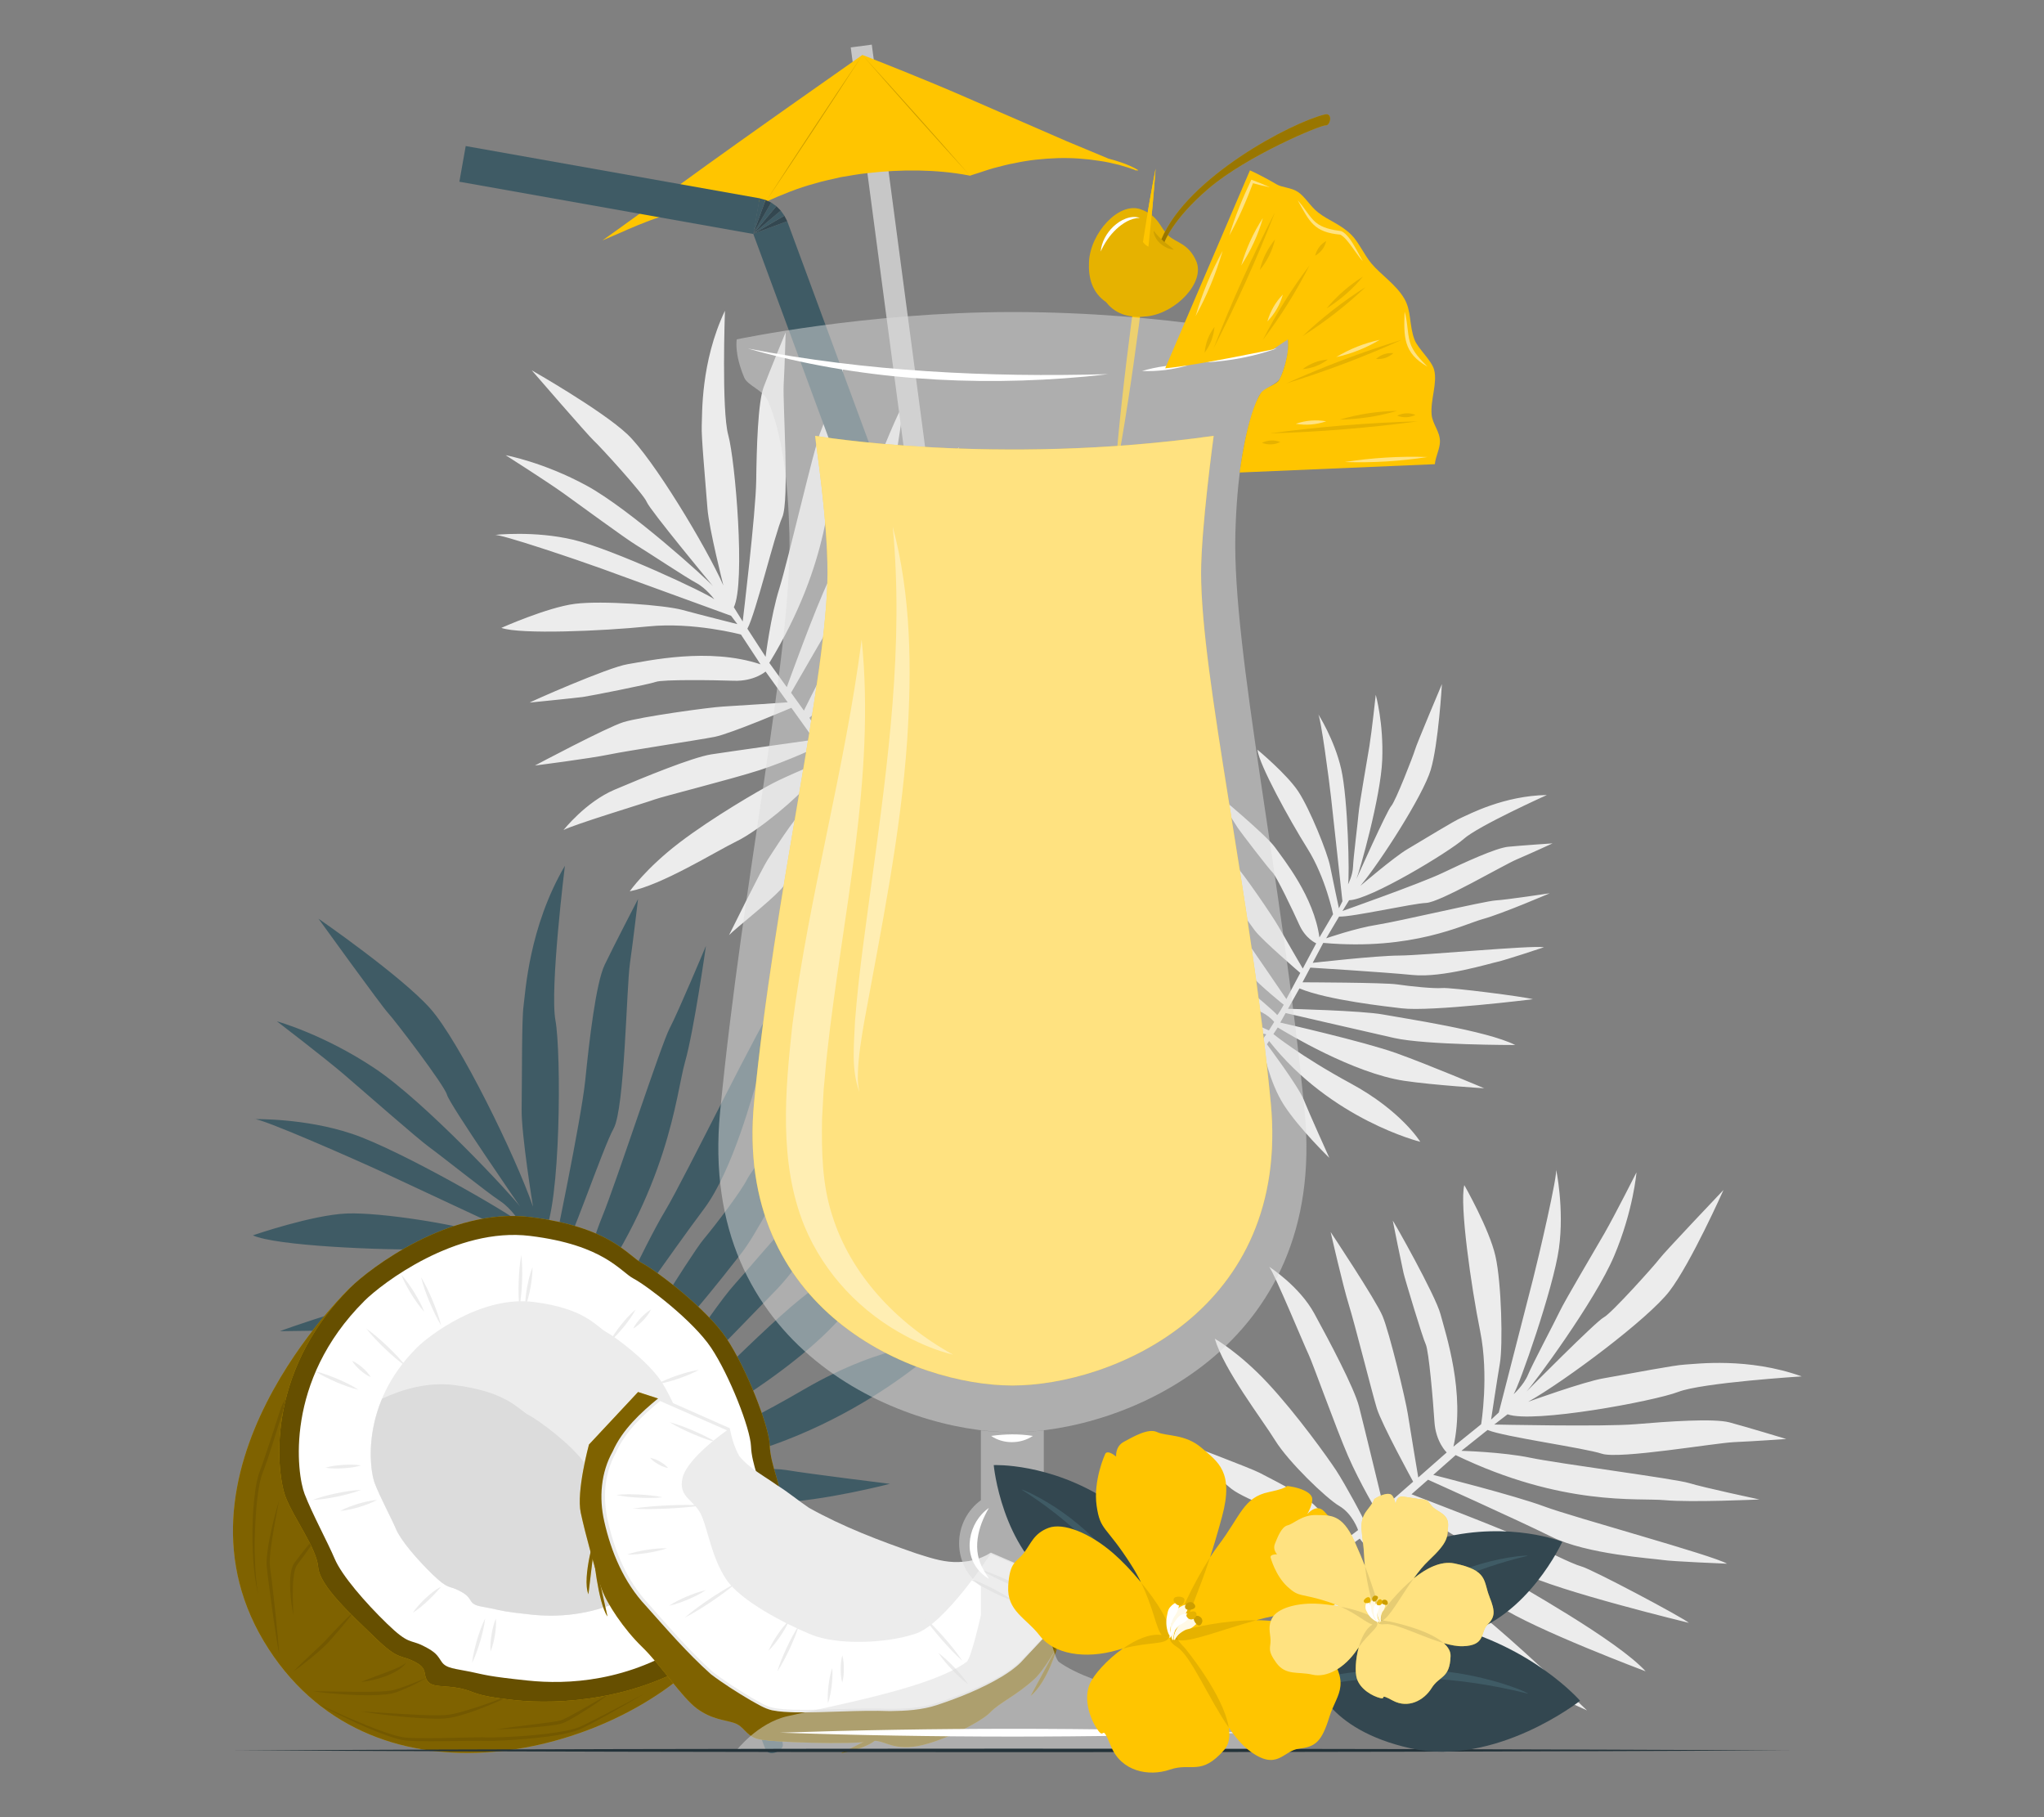 <?xml version="1.0" encoding="UTF-8"?>
<svg id="Layer_2" data-name="Layer 2" xmlns="http://www.w3.org/2000/svg" viewBox="0 0 540 480">
  <rect x="0" y="0" width="540" height="480" fill="#808080" stroke="none"/>
  <defs>
    <style>
      .cls-1, .cls-2 {
        fill: #dcdcdc;
      }

      .cls-1, .cls-2, .cls-3, .cls-4, .cls-5, .cls-6, .cls-7, .cls-8, .cls-9, .cls-10, .cls-11, .cls-12, .cls-13, .cls-14, .cls-15, .cls-16, .cls-17, .cls-18 {
        stroke-width: 0px;
      }

      .cls-1, .cls-19, .cls-7, .cls-15 {
        opacity: .5;
      }

      .cls-3, .cls-20 {
        opacity: .4;
      }

      .cls-4 {
        fill: #ececec;
      }

      .cls-5 {
        opacity: .9;
      }

      .cls-5, .cls-7, .cls-13 {
        fill: #fff;
      }

      .cls-21, .cls-9 {
        opacity: .2;
      }

      .cls-8 {
        fill: none;
      }

      .cls-10 {
        fill: #c7c7c7;
      }

      .cls-11 {
        fill: #ffc500;
      }

      .cls-12 {
        fill: #233239;
      }

      .cls-14 {
        opacity: .6;
      }

      .cls-22, .cls-17 {
        opacity: .1;
      }

      .cls-16 {
        fill: #334750;
      }

      .cls-18 {
        fill: #3f5b65;
      }
    </style>
  </defs>
  <g id="Layer_2-2" data-name="Layer 2">
    <g>
      <g>
        <g>
          <path class="cls-4" d="m253.75,263.48c.18,1.27-2.37,2.79-3.44,1.54-1.07-1.25-21.62-47.97-27.27-57.9,0,0-3.01,3.52-5.3,7.53-2.3,4.02-8.03,16.65-11.46,20.29-3.43,3.64-11.59,9.96-13.68,12.07,0,0,8.86-17.9,10.21-19.92,1.35-2.02,6.95-11.02,9.76-13.43,2.81-2.4,9.66-7.99,9.66-7.99l-1.84-2.97s-4.42,1.02-6.81,4.31c-2.38,3.28-12.96,12.27-18.87,15.16-5.91,2.89-19.88,11.65-28.34,13.26,0,0,4.26-6.08,13.09-12.82,8.83-6.74,21.1-13.82,24.68-15.7,3.58-1.88,13.92-6.28,14.47-6.15.54.13-2.13-3.69-2.13-3.69,0,0-8.35,3.95-15.85,6.37-7.5,2.42-25.57,6.95-27.7,7.74-2.13.8-21.68,6.7-24.06,8.08,0,0,5.83-7.41,13.48-10.66,7.65-3.25,20.57-8.56,25.58-9.34,5.01-.77,27.17-3.88,27.17-3.88l-6.03-8.41s-15.93,6.81-20.28,7.67c-4.35.85-22.66,3.59-27.9,4.67-5.24,1.08-19.57,2.9-19.57,2.9,0,0,18.91-10.06,23.39-11.46,4.48-1.4,22.6-3.92,26.37-4.12,3.77-.2,17.02-1.11,17.02-1.11l-5.84-8.13s-3,2.62-8.41,2.43c-5.4-.19-18.8-.36-20.56.29-1.77.65-17.54,3.76-19.34,4-1.8.24-13.57,1.44-13.98,1.47-.41.03,20.69-9.31,25.82-10.13,5.13-.82,21.41-4.57,35.13.03l-5.17-7.87s-12.57-3.36-24.55-2.14c-11.98,1.22-33.82,2.16-38.75.38,0,0,12.17-5.43,19.44-6.35,7.27-.92,23.69.34,28.34,1.6,4.65,1.27,14.57,3.76,14.57,3.76l-1.66-2.2s-29.21-10.65-34.31-12.5c-5.1-1.86-27.15-9.38-28.27-8.85,0,0,10.58-1.21,21,1.29,10.41,2.5,35.15,14.05,37.15,15.7,0,0-2.08-2.87-4.76-4.31-2.69-1.43-13.05-8.3-15.83-9.98-2.78-1.67-14.88-10.57-19.32-13.75-4.44-3.17-15.21-10.02-15.21-10.02,0,0,10,1.83,21.43,8.06,11.43,6.23,31.62,24.53,33.36,26.56,0,0-16.77-20.25-17.52-22.26-.75-2.01-12.48-14.85-13.96-16.17-1.48-1.33-16.42-18.61-16.42-18.61,0,0,18.41,10.47,25.2,16.83,6.79,6.36,20.9,29.77,25.42,39.98,0,0-3.8-15.02-4.2-20.32-.62-8.21-1.66-18.97-1.51-21.91s-.33-16.69,6.13-30.32c0,0-.94,26.3.88,32.86,1.82,6.55,4.59,39.01,1.47,45.46l2.34,3.76s3.46-28.67,3.57-37.2c.11-8.53.45-20.65,1.96-24.7,1.51-4.05,5.82-14.49,5.82-14.49,0,0-.23,8.58-.52,13.74-.29,5.16,1.59,30.69-.39,35.14-1.98,4.45-6.99,25.37-9.2,29.42l4.81,7.42s1.33-10.71,3.62-18.02c2.29-7.31,9.25-37.48,10.75-41.03,1.5-3.55,6.13-18.05,6.13-18.05,0,0-.94,18.05-2.27,24.97-1.33,6.92-.91,26.94-17.25,53.74l4.62,6.4s7.48-20.84,11.16-28.36c3.68-7.52,17.21-43.09,19.78-46.59,0,0-2,14.41-2.66,16.92-.66,2.51-3.4,19.61-8.96,28.53-5.56,8.92-18.19,30.98-18.19,30.98l3.39,4.72s12.73-25.61,15.29-29.32c2.56-3.7,7.12-10.95,8.15-13.61,1.02-2.66,15.63-24.71,17.56-26.69,0,0-11.87,34.02-17.49,42.57-2.51,3.82-14.05,22.02-22.07,28.96l4.63,6.74s12.1-23.05,16.54-28.96c4.44-5.9,21.05-30,30.01-36.68,0,0-13.77,27.99-20.98,36.91-7.21,8.92-24.61,30.14-24.61,30.14l2.16,3.16s18.77-23.18,27.61-31.72c8.84-8.53,24.58-22.07,24.58-22.07,0,0-8.86,15.5-14.77,23.98-10.26,14.74-33.02,29.28-36.28,31.34l1.39,2.38s11.1-5.03,27.53-16.64c16.42-11.61,29.01-12.72,29.01-12.72,0,0-20.73,24.6-55.02,31.8l.69,1.19s17.88-3.37,23.09-2.96c5.21.41,22.17.99,22.17.99,0,0-13.83,4.93-23.57,6.05-9.75,1.12-20.98-2.21-20.98-2.21,0,0,25.78,46.27,26.77,53.12Z"/>
          <path class="cls-4" d="m301.59,443.32c-1.25.31-3.01-2.09-1.87-3.28,1.14-1.18,45.62-26.22,54.94-32.81,0,0-3.79-2.65-8.02-4.54-4.22-1.89-17.36-6.36-21.31-9.42-3.95-3.06-11.05-10.56-13.35-12.43,0,0,18.68,7.06,20.82,8.21,2.14,1.15,11.65,5.84,14.32,8.4,2.67,2.56,8.89,8.83,8.89,8.83l2.78-2.12s-1.45-4.3-4.95-6.35c-3.5-2.05-13.48-11.7-16.94-17.3-3.45-5.6-13.54-18.64-15.97-26.9,0,0,6.47,3.65,14.04,11.78,7.57,8.13,15.82,19.64,18.04,23.03,2.22,3.38,7.62,13.24,7.54,13.79-.08.55,3.47-2.48,3.47-2.48,0,0-4.75-7.92-7.89-15.15-3.14-7.23-9.42-24.77-10.42-26.81-1-2.04-8.79-20.92-10.4-23.15,0,0,7.95,5.07,11.93,12.37,3.98,7.3,10.54,19.63,11.8,24.55,1.26,4.91,6.52,26.66,6.52,26.66l7.78-6.82s-8.34-15.19-9.62-19.43c-1.28-4.24-5.79-22.2-7.38-27.31-1.59-5.11-4.8-19.2-4.8-19.2,0,0,11.87,17.83,13.7,22.16,1.83,4.32,6.11,22.1,6.68,25.84.57,3.74,2.77,16.83,2.77,16.83l7.51-6.61s-2.9-2.73-3.24-8.13c-.34-5.4-1.48-18.74-2.3-20.44-.82-1.7-5.46-17.09-5.87-18.86-.41-1.76-2.77-13.37-2.83-13.77-.07-.41,11.29,19.68,12.61,24.7,1.32,5.03,6.64,20.86,3.41,34.96l7.32-5.91s2.12-12.83-.27-24.64c-2.39-11.81-5.47-33.45-4.18-38.53,0,0,6.6,11.58,8.22,18.72,1.63,7.14,1.99,23.61,1.18,28.36-.81,4.75-2.32,14.86-2.32,14.86l2.03-1.87s7.73-30.11,9.08-35.37c1.35-5.26,6.67-27.94,6.04-29,0,0,2.24,10.41.77,21.02-1.47,10.61-10.54,36.36-11.98,38.51,0,0,2.65-2.35,3.82-5.16,1.16-2.81,6.99-13.8,8.38-16.73,1.39-2.93,9.07-15.84,11.79-20.58,2.72-4.73,8.48-16.12,8.48-16.12,0,0-.84,10.13-5.92,22.11-5.08,11.99-21.31,33.87-23.16,35.8,0,0,18.51-18.68,20.44-19.62,1.93-.94,13.55-13.87,14.72-15.48,1.17-1.61,16.91-18.17,16.91-18.17,0,0-8.62,19.35-14.28,26.73-5.66,7.38-27.58,23.72-37.3,29.21,0,0,14.57-5.26,19.81-6.17,8.11-1.42,18.72-3.51,21.65-3.65,2.93-.15,16.58-1.96,30.78,3.13,0,0-26.27,1.64-32.61,4.09-6.34,2.45-38.37,8.39-45.1,5.92l-3.51,2.7s28.87.64,37.37-.09c8.5-.72,20.6-1.58,24.78-.47,4.18,1.11,14.99,4.38,14.99,4.38,0,0-8.56.61-13.73.83-5.17.22-30.39,4.59-35.01,3.06-4.62-1.53-25.93-4.47-30.18-6.27l-6.91,5.51s10.79.28,18.28,1.84c7.5,1.56,38.2,5.54,41.89,6.68,3.68,1.15,18.57,4.33,18.57,4.33,0,0-18.06.83-25.07.18-7.01-.64-26.9,1.73-55.18-11.9l-5.92,5.23s21.47,5.4,29.31,8.33c7.85,2.92,44.57,12.9,48.3,15.12,0,0-14.54-.58-17.1-.99-2.57-.41-19.85-1.46-29.27-6.12-9.42-4.66-32.62-15.07-32.62-15.07l-4.37,3.84s26.74,10.16,30.67,12.34c3.94,2.19,11.6,6.01,14.34,6.77,2.75.76,26.12,13.13,28.28,14.86,0,0-35.02-8.48-44.08-13.23-4.05-2.13-23.29-11.83-30.98-19.13l-6.26,5.27s24.13,9.78,30.44,13.62c6.31,3.84,31.92,18.01,39.45,26.27,0,0-29.2-10.96-38.79-17.26-9.59-6.3-32.4-21.54-32.4-21.54l-2.94,2.46s24.91,16.41,34.27,24.37c9.36,7.96,24.38,22.3,24.38,22.3,0,0-16.3-7.3-25.31-12.35-15.67-8.77-32.38-29.99-34.75-33.03l-2.23,1.61s6.1,10.56,19.26,25.76c13.16,15.21,15.51,27.62,15.51,27.62,0,0-26.51-18.22-37.04-51.64l-1.12.81s5.1,17.46,5.21,22.69c.11,5.23,1.19,22.16,1.19,22.16,0,0-6.26-13.28-8.33-22.87-2.07-9.59.14-21.1.14-21.1,0,0-43.52,30.19-50.24,31.85Z"/>
          <path class="cls-4" d="m306.64,312.87c-.8.55-2.68-.68-2.19-1.82.49-1.14,25.25-30.69,30.08-37.84,0,0-3.39-.86-6.88-1.07-3.49-.21-13.96.13-17.57-.98-3.61-1.11-10.62-4.52-12.75-5.22,0,0,15.08.01,16.9.25,1.82.24,9.79,1.02,12.36,2.12,2.57,1.1,8.64,3.87,8.64,3.87l1.4-2.24s-2.17-2.65-5.19-3.17c-3.02-.52-12.65-4.67-16.58-7.71-3.93-3.03-14.54-9.57-18.46-14.76,0,0,5.54.85,13.06,4.58,7.52,3.73,16.42,9.66,18.89,11.46,2.47,1.8,8.91,7.33,9.01,7.74.09.41,1.79-2.68,1.79-2.68,0,0-5.47-4.33-9.61-8.61-4.15-4.27-13.26-14.99-14.51-16.17-1.25-1.18-11.79-12.44-13.52-13.59,0,0,6.97,1.47,11.73,5.56,4.76,4.1,12.68,11.07,14.88,14.2,2.2,3.14,11.72,17.1,11.72,17.1l3.68-6.9s-9.94-8.51-11.98-11.17c-2.03-2.66-10.01-14.14-12.49-17.33-2.48-3.19-8.51-12.29-8.51-12.29,0,0,13.14,9.44,15.58,12.01,2.45,2.57,10.21,13.99,11.61,16.48,1.4,2.49,6.45,11.15,6.45,11.15l3.55-6.67s-2.78-1.16-4.46-4.88c-1.68-3.72-6.04-12.85-7.07-13.83-1.03-.98-8.41-10.62-9.18-11.76-.76-1.14-5.52-8.71-5.67-8.98-.15-.27,13.22,10.89,15.5,14.1,2.27,3.2,10.25,12.97,11.73,23.8l3.6-6.13s-1.93-9.63-6.76-17.34c-4.83-7.71-12.78-22.18-13.22-26.12,0,0,7.75,6.42,10.8,11.04,3.05,4.62,7.7,16.16,8.4,19.73.7,3.57,2.33,11.12,2.33,11.12l.93-1.86s-2.56-23.34-3.01-27.42c-.45-4.07-2.73-21.52-3.46-22.11,0,0,4.36,6.76,6.15,14.65,1.79,7.89,2.24,28.5,1.8,30.41,0,0,1.25-2.37,1.32-4.67.07-2.3,1.26-11.61,1.46-14.06.2-2.44,2.18-13.61,2.85-17.68.66-4.07,1.69-13.65,1.69-13.65,0,0,2.1,7.38,1.71,17.21-.39,9.82-6.03,29.62-6.83,31.47,0,0,8.1-18.13,9.21-19.31,1.11-1.18,5.88-13.41,6.28-14.86.4-1.45,7.11-17.34,7.11-17.34,0,0-.93,15.97-2.97,22.7-2.04,6.72-13.17,24.12-18.57,30.59,0,0,8.9-7.6,12.36-9.65,5.36-3.17,12.3-7.47,14.33-8.35,2.03-.88,11.19-5.81,22.58-5.99,0,0-18.13,8.16-21.96,11.59-3.83,3.42-24.88,16.16-30.29,16.2l-1.76,2.84s20.57-7.25,26.38-10.02c5.81-2.78,14.14-6.61,17.38-6.94,3.25-.33,11.76-.9,11.76-.9,0,0-5.89,2.71-9.48,4.24-3.59,1.53-20.25,11.35-23.93,11.49-3.67.15-19.52,3.75-23,3.61l-3.41,5.74s7.7-2.68,13.41-3.57c5.72-.89,28.47-6.27,31.38-6.44,2.91-.17,14.28-1.89,14.28-1.89,0,0-12.54,5.4-17.67,6.81-5.13,1.42-18.55,8.4-42.17,6.3l-2.79,5.27s16.61-1.9,22.94-1.93c6.32-.03,34.94-2.76,38.17-2.19,0,0-10.43,3.47-12.35,3.86-1.92.39-14.41,4.26-22.32,3.47-7.9-.78-27.07-1.95-27.07-1.95l-2.06,3.88s21.6.05,24.97.55c3.37.5,9.8,1.16,11.94.96,2.14-.2,21.96,2.32,23.95,2.96,0,0-27.01,3.34-34.68,2.4-3.43-.42-19.61-2.15-26.99-5.26l-3.02,5.39s19.66.48,25.14,1.51c5.48,1.03,27.36,4.22,34.88,8.05,0,0-23.56.04-32.01-1.86-8.45-1.9-28.64-6.58-28.64-6.58l-1.42,2.52s21.98,4.96,30.71,8.09c8.73,3.13,23.17,9.26,23.17,9.26,0,0-13.46-.82-21.18-1.98-13.41-2.02-30.87-12.56-33.36-14.08l-1.15,1.74s7.12,5.83,20.48,13.07c13.36,7.24,18.32,15.39,18.32,15.39,0,0-23.59-5.81-39.94-26.62l-.57.87s8.26,10.98,9.73,14.65c1.47,3.67,6.75,15.34,6.75,15.34,0,0-7.96-7.71-11.98-13.94-4.02-6.23-5.52-14.95-5.52-14.95,0,0-22.71,32.93-27.02,35.9Z"/>
        </g>
        <path class="cls-18" d="m206.84,460.82c.09,1.6-3.25,3.2-4.44,1.53-1.19-1.67-21.62-61.94-27.56-74.88,0,0-4.12,4.04-7.41,8.78-3.29,4.74-11.79,19.8-16.45,23.95-4.66,4.14-15.48,11.11-18.3,13.5,0,0,12.95-21.26,14.85-23.63,1.9-2.36,9.84-12.93,13.59-15.61,3.75-2.68,12.86-8.87,12.86-8.87l-1.96-3.89s-5.6.79-8.92,4.6c-3.32,3.81-17.44,13.83-25.09,16.77-7.65,2.94-25.96,12.3-36.64,13.37,0,0,5.96-7.08,17.66-14.49,11.7-7.41,27.71-14.87,32.37-16.81,4.66-1.94,17.98-6.29,18.64-6.07.66.22-2.24-4.82-2.24-4.82,0,0-10.8,4-20.38,6.18-9.58,2.18-32.52,5.84-35.25,6.59-2.73.75-27.65,5.95-30.76,7.42,0,0,8.04-8.57,17.9-11.77,9.86-3.2,26.48-8.39,32.79-8.8,6.31-.41,34.17-1.85,34.17-1.85l-6.57-11.11s-20.53,6.72-26.03,7.31c-5.5.59-28.53,1.99-35.16,2.75-6.63.77-24.63,1.47-24.63,1.47,0,0,24.58-10.43,30.3-11.68,5.72-1.25,28.49-2.4,33.2-2.24,4.71.16,21.26.48,21.26.48l-6.36-10.73s-4.01,2.93-10.71,2.1c-6.69-.82-23.3-2.5-25.57-1.89-2.27.61-22.2,2.75-24.46,2.85-2.26.1-17.02.31-17.53.3-.51-.01,26.71-9.31,33.17-9.77,6.47-.46,27.09-3.34,43.62,3.87l-5.56-10.33s-15.24-5.55-30.26-5.34c-15.02.21-42.24-1-48.17-3.75,0,0,15.7-5.42,24.83-5.77,9.13-.35,29.39,3,35.03,5.08,5.64,2.08,17.68,6.26,17.68,6.26l-1.83-2.91s-35.12-16.41-41.25-19.27c-6.13-2.86-32.7-14.61-34.15-14.08,0,0,13.28-.35,25.93,3.89,12.66,4.24,42.12,21.29,44.43,23.54,0,0-2.27-3.79-5.45-5.87-3.18-2.07-15.3-11.74-18.57-14.12-3.27-2.38-17.33-14.76-22.5-19.18-5.17-4.43-17.8-14.1-17.8-14.1,0,0,12.22,3.36,25.73,12.34,13.52,8.98,36.6,33.91,38.53,36.62,0,0-18.63-26.98-19.33-29.56-.71-2.58-13.88-19.8-15.58-21.61-1.7-1.81-18.37-24.9-18.37-24.9,0,0,21.73,15.01,29.46,23.65,7.74,8.64,22.71,39.26,27.21,52.43,0,0-3.09-19.07-3-25.7.13-10.27.01-23.75.51-27.37.5-3.63,1.41-20.77,10.92-36.99,0,0-4.04,32.57-2.49,40.9,1.54,8.34,1.44,48.95-3.13,56.62l2.5,4.92s7.42-35.23,8.5-45.81c1.07-10.58,2.81-25.6,5.13-30.47,2.32-4.86,8.81-17.36,8.81-17.36,0,0-1.23,10.63-2.14,17.01-.92,6.38-1.37,38.29-4.31,43.6-2.94,5.31-11.45,30.74-14.64,35.54l5.16,9.74s2.82-13.15,6.46-21.98c3.64-8.83,15.58-45.54,17.83-49.79,2.25-4.25,9.58-21.75,9.58-21.75,0,0-3.14,22.32-5.55,30.76-2.4,8.45-4.07,33.36-27.28,64.87l5.04,8.46s11.56-25.06,16.95-34c5.39-8.94,26.07-51.64,29.65-55.71,0,0-4.06,17.68-5.15,20.73-1.1,3.05-6.36,23.98-14.24,34.45-7.88,10.47-25.97,36.5-25.97,36.5l3.69,6.24s18.6-30.42,22.19-34.74c3.59-4.32,10.04-12.83,11.6-16.02,1.56-3.19,22.1-28.99,24.72-31.23,0,0-18.45,40.96-26.36,50.97-3.54,4.48-19.86,25.82-30.57,33.56l5.01,8.88s17.54-27.31,23.7-34.16c6.16-6.85,29.42-34.96,41.27-42.29,0,0-20.15,33.26-30.08,43.55-9.93,10.29-33.85,34.74-33.85,34.74l2.34,4.16s25.84-26.75,37.75-36.38c11.91-9.63,32.94-24.73,32.94-24.73,0,0-12.7,18.29-20.96,28.17-14.35,17.18-44.2,32.77-48.48,34.97l1.46,3.11s14.34-5.04,36-17.67c21.66-12.63,37.42-12.64,37.42-12.64,0,0-28.43,28.29-71.8,33.5l.73,1.55s22.57-2.23,29-1.16c6.43,1.07,27.43,3.65,27.43,3.65,0,0-17.71,4.61-29.94,4.94-12.23.32-25.82-5.03-25.82-5.03,0,0,26.97,60.28,27.46,68.89Z"/>
        <g>
          <g>
            <g>
              <path class="cls-11" d="m92.56,340.11s-51.78,49.09-21.53,95.56c28.64,44,90.65,27.64,114.89,1.8l-93.36-97.36Z"/>
              <path class="cls-15" d="m92.56,340.11s-51.78,49.09-21.53,95.56c28.64,44,90.65,27.64,114.89,1.8l-93.36-97.36Z"/>
              <g>
                <path class="cls-17" d="m68.16,421.05c-1.31-5.87-1.55-11.94-1.44-17.95.06-3.01.27-6.02.67-9.01.2-1.5.46-2.99.9-4.48.23-.77.52-1.42.77-2.14l.74-2.12c.98-2.83,1.9-5.68,2.82-8.54l1.39-4.29c.13-.36.22-.71.39-1.08.15-.37.32-.73.53-1.05.38-.68.82-1.29,1.25-1.91,3.6-4.86,7.69-9.26,11.88-13.56-1.97,2.27-3.93,4.54-5.83,6.86-1.91,2.3-3.79,4.65-5.48,7.1-.4.62-.83,1.24-1.16,1.88l-.27.48-.21.48c-.15.31-.25.69-.37,1.04l-1.35,4.29c-.89,2.87-1.79,5.73-2.75,8.58l-.76,2.13c-.25.7-.57,1.42-.77,2.09-.42,1.39-.69,2.86-.9,4.33-.44,2.95-.63,5.94-.79,8.92-.15,2.99-.17,5.98-.06,8.98.09,2.99.33,5.98.81,8.95Z"/>
                <path class="cls-17" d="m73.77,437.1c-.61-3.4-1.12-6.81-1.61-10.22-.5-3.41-.91-6.83-1.37-10.24l-.3-2.57c-.09-.91-.08-1.81,0-2.67.16-1.74.41-3.46.76-5.15.68-3.39,1.51-6.74,2.51-10.05-.32,1.7-.66,3.38-.95,5.08-.32,1.69-.63,3.39-.88,5.08-.24,1.7-.51,3.4-.62,5.09-.07.85-.06,1.69.03,2.49l.34,2.56c.39,3.43.82,6.85,1.16,10.28.35,3.43.69,6.86.93,10.31Z"/>
                <path class="cls-17" d="m77.53,441.48c.66-.69,1.36-1.35,2.03-2.02l2.08-1.97c1.37-1.32,2.81-2.59,4.11-3.92,1.25-1.35,2.57-2.8,3.91-4.15l2.02-2.04c.7-.66,1.37-1.33,2.08-1.97-.56.78-1.17,1.51-1.76,2.27l-1.82,2.2c-1.23,1.48-2.45,2.85-3.78,4.32-1.38,1.37-2.82,2.61-4.31,3.82-1.48,1.2-2.99,2.38-4.56,3.47Z"/>
                <path class="cls-17" d="m83.98,450.08c3.43,1.59,6.87,3.16,10.35,4.6,3.48,1.46,6.99,2.89,10.6,3.87.45.1.91.22,1.36.3.46.05.89.15,1.36.16.93.06,1.87.09,2.81.1,1.88.03,3.77.02,5.65,0,3.78-.05,7.54-.21,11.35-.21,1.89.09,3.75.02,5.64-.05,1.88-.08,3.76-.19,5.64-.33,3.75-.29,7.51-.69,11.18-1.43.91-.19,1.82-.42,2.68-.74.86-.29,1.71-.76,2.55-1.15,1.69-.83,3.37-1.7,5.05-2.57,3.36-1.72,6.69-3.51,10.03-5.27-3.24,1.94-6.53,3.81-9.83,5.66-1.65.91-3.32,1.82-5,2.69-.85.42-1.66.89-2.58,1.23-.9.36-1.83.6-2.76.82-3.72.86-7.5,1.24-11.27,1.58-1.89.16-3.78.29-5.67.38-1.89.08-3.8.18-5.69.09-3.75-.02-7.54.11-11.32.13-1.89.01-3.78.01-5.68-.03-.95-.02-1.9-.06-2.85-.13-.47-.02-.96-.14-1.44-.2-.48-.1-.93-.23-1.4-.34-3.67-1.08-7.14-2.59-10.59-4.14-3.44-1.58-6.84-3.24-10.18-5Z"/>
                <path class="cls-17" d="m131.01,456.81c1.33-.21,2.67-.37,4-.57l4.01-.5c2.66-.36,5.35-.63,7.97-1.07.67-.11,1.25-.23,1.83-.51.59-.27,1.18-.58,1.77-.89,1.18-.62,2.34-1.3,3.52-1.95l3.5-2.01,3.53-1.98c-1.08.82-2.19,1.57-3.29,2.35l-3.38,2.23c-1.13.74-2.29,1.43-3.47,2.1-.59.34-1.19.65-1.82.95-.64.31-1.38.48-2.04.59-2.69.42-5.37.67-8.06.87-2.69.19-5.38.35-8.08.38Z"/>
                <path class="cls-17" d="m95.48,452.08l10.39.63c3.46.19,6.92.44,10.35.37,1.71.02,3.36-.27,5.03-.72,1.66-.43,3.3-.98,4.95-1.5,1.64-.53,3.28-1.12,4.9-1.71,1.64-.57,3.26-1.19,4.89-1.79-3.11,1.55-6.3,2.93-9.56,4.16-1.62.63-3.28,1.16-4.97,1.64-1.67.48-3.46.83-5.22.83-1.76.02-3.49-.06-5.23-.17-1.74-.11-3.47-.22-5.2-.41-3.46-.34-6.9-.76-10.33-1.32Z"/>
                <path class="cls-17" d="m82.64,446.74l3.87.03,3.87.07c2.58.02,5.15.08,7.71.03,1.28,0,2.56-.06,3.83-.16.62-.07,1.27-.11,1.85-.26.59-.11,1.22-.35,1.82-.53,1.22-.4,2.42-.85,3.61-1.33,1.21-.45,2.39-.96,3.58-1.46-2.21,1.34-4.54,2.48-6.96,3.44-.61.23-1.19.49-1.86.65-.66.19-1.31.25-1.96.35-1.3.13-2.6.19-3.9.21-2.59.02-5.18-.06-7.76-.25-2.58-.18-5.15-.42-7.71-.79Z"/>
                <path class="cls-17" d="m95.42,444.27c2.02-.86,4.06-1.56,6.07-2.32,1.01-.36,2-.77,2.98-1.18.98-.43,1.95-.87,2.82-1.54-.61.93-1.56,1.61-2.5,2.16-.95.56-1.96,1.02-2.99,1.4-1.03.37-2.08.7-3.14.95-1.06.25-2.14.45-3.24.52Z"/>
                <path class="cls-17" d="m77.53,426.74c-.46-2.15-.73-4.34-.85-6.54-.07-1.1-.07-2.21,0-3.33.1-1.11.22-2.24.69-3.35.15-.26.3-.56.47-.79l.5-.65,1-1.3c.68-.86,1.35-1.73,2.05-2.57l2.09-2.55c.72-.83,1.42-1.68,2.16-2.49-.58.94-1.21,1.84-1.81,2.75l-1.88,2.69c-.62.9-1.28,1.78-1.92,2.67l-.98,1.32-.49.66c-.16.22-.24.42-.37.63-.41.91-.54,2-.66,3.06-.13,1.07-.14,2.15-.17,3.24-.03,1.09,0,2.18.04,3.27.01,1.09.08,2.19.12,3.29Z"/>
              </g>
            </g>
            <path class="cls-11" d="m92.56,340.11c5.06-5.03,26.24-21.24,47.48-18.63,21.24,2.6,25.84,10.22,29.65,12.22,3.81,2,17.03,12.02,22.24,19.83,5.21,7.81,11.22,23.04,11.42,28.25.2,5.21,3.01,10.62,2.8,13.82-.2,3.21-2.6,30.05-20.23,41.87-17.63,11.82-38.46,12.82-49.88,11.62-11.42-1.2-10.12-2.2-14.42-3.11-4.31-.9-7.41-.1-8.71-2-1.3-1.9.3-3.21-3.51-5.11-3.81-1.9-4.01-.2-10.32-6.31-6.31-6.11-14.62-13.62-15.03-18.63s-6.41-12.82-8.61-18.53-5.91-32.35,17.13-55.29Z"/>
            <path class="cls-14" d="m92.56,340.11c5.06-5.03,26.24-21.24,47.48-18.63,21.24,2.6,25.84,10.22,29.65,12.22,3.81,2,17.03,12.02,22.24,19.83,5.21,7.81,11.22,23.04,11.42,28.25.2,5.21,3.01,10.62,2.8,13.82-.2,3.21-2.6,30.05-20.23,41.87-17.63,11.82-38.46,12.82-49.88,11.62-11.42-1.2-10.12-2.2-14.42-3.11-4.31-.9-7.41-.1-8.71-2-1.3-1.9.3-3.21-3.51-5.11-3.81-1.9-4.01-.2-10.32-6.31-6.31-6.11-14.62-13.62-15.03-18.63s-6.41-12.82-8.61-18.53-5.91-32.35,17.13-55.29Z"/>
            <g>
              <path class="cls-13" d="m96.25,343.64c4.66-4.64,24.2-19.58,43.78-17.18,19.58,2.4,23.83,9.42,27.34,11.27,3.51,1.85,15.7,11.08,20.51,18.29,4.8,7.2,10.34,21.24,10.53,26.05.18,4.8,2.77,9.79,2.59,12.75s-2.4,27.71-18.66,38.61c-16.26,10.9-32.47,11.58-43,10.47-10.53-1.11-11.08-1.48-15.05-2.31-3.97-.83-6.39-.84-7.59-2.6-1.2-1.76-1.42-2.51-4.93-4.27-3.51-1.75-3.69-.18-9.51-5.82-5.82-5.63-12.01-12.81-13.85-17.18-1.8-4.27-5.91-11.82-7.94-17.09-2.03-5.26-5.45-29.83,15.79-50.99Z"/>
              <path class="cls-4" d="m110.12,355.98c3.28-3.26,17.02-13.77,30.79-12.08,13.77,1.69,16.76,6.63,19.23,7.93,2.47,1.3,11.04,7.8,14.42,12.86,3.38,5.07,7.28,14.94,7.41,18.32.13,3.38,1.95,6.89,1.82,8.97-.13,2.08-1.69,19.49-13.12,27.16-11.43,7.67-22.84,8.14-30.24,7.37-7.41-.78-7.79-1.04-10.59-1.63-2.79-.58-4.49-.59-5.34-1.83-.84-1.23-1-1.77-3.47-3-2.47-1.23-2.6-.13-6.69-4.09-4.09-3.96-8.45-9.01-9.75-12.08-1.27-3-4.16-8.32-5.59-12.02-1.43-3.7-3.83-20.98,11.11-35.86Z"/>
              <path class="cls-2" d="m164.08,413.9c-.06.92-.42,4.89-1.83,9.69-8.41,3.36-16.25,3.49-21.81,2.9-7.41-.78-7.8-1.04-10.59-1.63-2.79-.59-4.49-.59-5.33-1.83-.85-1.24-1-1.77-3.47-3-2.47-1.24-2.6-.14-6.7-4.09-4.09-3.97-8.44-9.01-9.74-12.09-1.27-3-4.16-8.31-5.58-12.02-1-2.6-2.49-11.92,1.92-22.39,5.53-2.55,12.15-4.4,18.79-3.61,14.24,1.69,17.33,6.62,19.89,7.93,2.56,1.3,11.43,7.8,14.92,12.87,3.5,5.07,7.53,14.94,7.66,18.32.14,3.38,2.02,6.89,1.89,8.96Z"/>
              <g>
                <path class="cls-4" d="m137.23,345.31c-.27-2.32-.27-4.62-.2-6.93.1-2.3.26-4.6.7-6.9.27,2.32.27,4.62.2,6.93-.1,2.3-.26,4.6-.7,6.9Z"/>
                <path class="cls-4" d="m116.53,350.1c-1.21-1.99-2.17-4.09-3.07-6.21-.87-2.13-1.68-4.29-2.24-6.56,1.21,1.99,2.17,4.09,3.07,6.21.87,2.13,1.68,4.3,2.24,6.56Z"/>
                <path class="cls-4" d="m112.09,346.52c-1.32-1.44-2.4-3.04-3.42-4.66-1-1.64-1.95-3.31-2.65-5.14,1.32,1.44,2.4,3.03,3.42,4.66,1,1.64,1.94,3.32,2.65,5.14Z"/>
                <path class="cls-4" d="m140.68,334.7c.03,1.83-.22,3.62-.53,5.39-.34,1.77-.74,3.52-1.41,5.22-.03-1.83.22-3.62.53-5.39.34-1.77.74-3.52,1.41-5.22Z"/>
                <path class="cls-4" d="m167.93,345.9c-.85,1.62-1.92,3.07-3.04,4.48-1.14,1.39-2.33,2.74-3.74,3.91.85-1.62,1.92-3.07,3.04-4.48,1.14-1.39,2.33-2.74,3.74-3.91Z"/>
                <path class="cls-4" d="m167.29,350.93c.52-1.08,1.25-1.97,2.02-2.82.79-.83,1.64-1.61,2.68-2.21-.52,1.08-1.25,1.98-2.02,2.82-.8.83-1.64,1.61-2.68,2.21Z"/>
                <path class="cls-4" d="m173.5,365.64c1.74-.97,3.57-1.68,5.41-2.32,1.86-.62,3.74-1.18,5.71-1.47-1.74.97-3.56,1.68-5.41,2.32-1.86.62-3.74,1.17-5.71,1.47Z"/>
                <path class="cls-4" d="m182.11,391.1c1.76-.68,3.56-1.1,5.38-1.45,1.82-.32,3.66-.58,5.54-.56-1.76.69-3.56,1.1-5.38,1.45-1.82.32-3.66.57-5.54.56Z"/>
                <path class="cls-4" d="m182.81,394.4c2.35-.3,4.69-.32,7.02-.28,2.34.07,4.67.21,7,.63-2.35.3-4.69.32-7.02.28-2.34-.07-4.67-.21-7-.63Z"/>
                <path class="cls-4" d="m189.82,392.2c1.11-.54,2.27-.8,3.44-1,1.17-.17,2.35-.28,3.58-.1-1.11.54-2.27.8-3.44,1-1.17.17-2.35.27-3.58.1Z"/>
                <path class="cls-4" d="m171.99,413.69c1.83,1.6,3.45,3.37,5.03,5.19,1.55,1.84,3.05,3.72,4.34,5.78-1.83-1.6-3.46-3.37-5.03-5.19-1.55-1.84-3.05-3.72-4.34-5.78Z"/>
                <path class="cls-4" d="m165.94,421.9c.58,1.56.88,3.16,1.12,4.77.21,1.61.36,3.23.23,4.89-.58-1.56-.88-3.16-1.12-4.77-.21-1.61-.36-3.23-.23-4.89Z"/>
                <path class="cls-4" d="m116.53,419.17c-.59.62-1.12,1.27-1.71,1.88-.57.62-1.18,1.2-1.79,1.79-1.24,1.14-2.51,2.25-3.97,3.17.96-1.43,2.13-2.66,3.35-3.83.62-.57,1.26-1.13,1.93-1.65.68-.51,1.36-1.04,2.18-1.36Z"/>
                <path class="cls-4" d="m89.86,399.11c1.53-.83,3.13-1.39,4.75-1.89,1.63-.47,3.28-.88,5.01-1.02-1.53.83-3.13,1.39-4.75,1.89-1.63.47-3.28.88-5.01,1.02Z"/>
                <path class="cls-4" d="m82.64,396.2c2.06-.79,4.17-1.31,6.29-1.77,2.13-.43,4.28-.79,6.48-.88-2.06.79-4.17,1.31-6.29,1.77-2.13.43-4.28.79-6.48.88Z"/>
                <path class="cls-4" d="m85.95,387.69c1.56-.46,3.13-.64,4.7-.75,1.58-.09,3.16-.11,4.76.15-1.55.46-3.13.64-4.7.75-1.58.09-3.16.11-4.76-.15Z"/>
                <path class="cls-4" d="m83.4,362.26c2.03.48,3.95,1.22,5.85,2.01,1.89.82,3.74,1.7,5.49,2.84-2.03-.48-3.95-1.21-5.85-2.01-1.88-.82-3.74-1.7-5.49-2.84Z"/>
                <path class="cls-4" d="m93.01,359.45c1.06.45,1.93,1.1,2.76,1.81.81.73,1.58,1.5,2.17,2.49-1.06-.45-1.93-1.1-2.76-1.81-.81-.73-1.58-1.51-2.17-2.49Z"/>
                <path class="cls-4" d="m96.77,350.93c2,1.41,3.81,3.02,5.57,4.68,1.74,1.68,3.44,3.41,4.95,5.34-2-1.41-3.81-3.02-5.57-4.68-1.74-1.68-3.44-3.41-4.95-5.34Z"/>
                <path class="cls-4" d="m124.72,439.23c.23-2.05.73-4.03,1.29-5.99.59-1.95,1.24-3.88,2.16-5.73-.23,2.05-.73,4.03-1.29,5.99-.59,1.95-1.24,3.88-2.16,5.73Z"/>
                <path class="cls-4" d="m129.59,436.22c-.11-1.51.04-2.98.26-4.43.25-1.45.57-2.89,1.16-4.28.12,1.51-.04,2.98-.26,4.43-.25,1.45-.57,2.89-1.16,4.28Z"/>
              </g>
            </g>
          </g>
          <g>
            <g>
              <g>
                <path class="cls-11" d="m286.64,420.9s-8.59,18.17-13.26,22.51c-4.66,4.33-9.43,6.4-11.81,8.94s-13.81,8.32-20.3,9.04c-6.49.73-8.01-2.28-11.69-1.41-3.68.87-26.97.33-29.85-.77-2.88-1.1-3.19-3.21-5.72-4.08s-5.92-.9-9.9-3.83c-3.98-2.93-9.54-11.51-14.43-16.24-4.89-4.73-9.35-11.48-10.76-15.42-1.41-3.94-4.29-14.45-5.49-20.06-1.21-5.61,2.17-18.01,2.17-18.01l12.97-13.88,5.75,1.87c6.32,14.28,22,57.72,40.01,62.21,21.94,5.47,72.31-10.88,72.31-10.88Z"/>
                <path class="cls-11" d="m232.66,457.9s-.59,3.32-10.41,5.15"/>
                <path class="cls-11" d="m156.76,410.23s1.16,13.06,3.73,16.76"/>
                <path class="cls-11" d="m157.44,404.59s-3.8,11.97-1.99,16.52"/>
                <path class="cls-11" d="m279.46,434.67s-2.59,9.53-7.19,13.31"/>
              </g>
              <g class="cls-19">
                <g>
                  <path class="cls-6" d="m286.64,420.9s-8.59,18.17-13.26,22.51c-4.66,4.33-9.43,6.4-11.81,8.94s-13.81,8.32-20.3,9.04c-6.49.73-8.01-2.28-11.69-1.41-3.68.87-26.97.33-29.85-.77-2.88-1.1-3.19-3.21-5.72-4.08s-5.92-.9-9.9-3.83c-3.98-2.93-9.54-11.51-14.43-16.24-4.89-4.73-9.35-11.48-10.76-15.42-1.41-3.94-4.29-14.45-5.49-20.06-1.21-5.61,2.17-18.01,2.17-18.01l12.97-13.88,5.75,1.87c6.32,14.28,22,57.72,40.01,62.21,21.94,5.47,72.31-10.88,72.31-10.88Z"/>
                  <path class="cls-6" d="m232.66,457.9s-.59,3.32-10.41,5.15"/>
                  <path class="cls-6" d="m156.76,410.23s1.16,13.06,3.73,16.76"/>
                  <path class="cls-6" d="m157.44,404.59s-3.8,11.97-1.99,16.52"/>
                  <path class="cls-6" d="m279.46,434.67s-2.59,9.53-7.19,13.31"/>
                </g>
              </g>
            </g>
            <g>
              <g>
                <path class="cls-13" d="m286.64,420.9l-24.86-10.57s-4.5,3.37-12.01,2.34c-7.5-1.02-33.5-11.5-37.99-15.28-4.49-3.79-15.09-9.58-16.84-12.62-1.75-3.04-2.52-7.22-2.52-7.22l-18.11-7.97s-8.36,6.48-11.3,12.48c-2.94,6-3.92,8.29-3.59,14.96.33,6.68,4.3,18.26,9.36,24.33,5.06,6.08,16.33,18.4,19.61,20.87,3.28,2.47,11.14,7.56,14.56,8.91,3.42,1.35,16.1.81,21.41.51,5.31-.3,15.52.93,22.77-1.4,7.25-2.33,17.94-6.69,22.44-11.23,4.5-4.54,17.06-18.1,17.06-18.1Z"/>
                <path class="cls-4" d="m286.64,420.9s-25.44-10.51-24.76-10.44c-2.93,1.93-6.47,2.69-9.93,2.61-3.48-.07-6.8-1.2-10.09-2.23-9.76-3.34-19.46-6.98-28.51-12-2.86-1.9-5.5-4.11-8.44-5.92-2.85-1.91-5.77-3.72-8.45-5.96-1.38-1.07-2.37-2.69-2.96-4.34-.64-1.63-1.12-3.29-1.47-5.01l.22.28-18.12-7.93s.43-.05.43-.05c-4.71,3.9-9.39,8.21-11.89,13.91-3.04,5.47-3.46,11.8-2.1,17.83,1.77,8,5.03,15.86,10.68,21.92,5.47,6.18,10.91,12.53,17.03,18.05,3.26,2.48,6.78,4.73,10.33,6.84,1.76.97,3.56,2.16,5.5,2.62,1.98.41,4.07.48,6.13.55,8.28.13,16.63-.57,24.89-.23,4.13-.03,8.31-.25,12.23-1.52,5.89-1.95,11.72-4.21,17.1-7.31,1.78-1.05,3.5-2.21,4.98-3.64,0,0,17.19-18.02,17.19-18.02h0Zm0,0l-16.98,18.23c-1.49,1.48-3.23,2.67-5,3.75-5.37,3.2-11.21,5.53-17.12,7.5-4,1.32-8.24,1.55-12.39,1.6-8.34-.31-16.57.43-24.91.33-2.08-.06-4.17-.12-6.26-.54-2.11-.49-3.86-1.66-5.72-2.67-3.6-2.13-7.11-4.33-10.45-6.87-6.23-5.56-11.66-11.87-17.21-18.09-5.75-6.13-9.15-14.16-10.97-22.3-1.41-6.18-.9-12.86,2.23-18.44,2.57-5.79,7.39-10.24,12.21-14.18,0,0,.2-.16.2-.16l.24.1,18.09,8.01.18.08c.51,2.53,1.25,5.09,2.52,7.34,2.63,3.28,6.6,5.29,10.01,7.74,2.89,1.79,5.61,4.07,8.39,5.94,8.94,5.01,18.65,8.7,28.33,12.05,3.24,1.02,6.52,2.16,9.94,2.28,3.4.13,6.94-.61,9.8-2.48.07.03,24.79,10.72,24.87,10.75h0Z"/>
              </g>
              <path class="cls-4" d="m185.42,400.52c1.82,4.46,2.65,10.87,6.39,16.59,3.74,5.73,15.7,11.87,22.53,14.67,6.82,2.8,19.73,2.38,27.58-.26,7.73-2.59,19.49-20.62,19.85-21.18-.27.19-4.72,3.32-11.99,2.33-7.5-1.01-33.5-11.49-37.98-15.28-4.49-3.79-15.1-9.58-16.85-12.62-1.75-3.03-2.52-7.22-2.52-7.22,0,0-10.77,7.37-12.09,12.76-1.3,5.4,3.27,5.75,5.08,10.21Z"/>
              <g>
                <path class="cls-4" d="m275.4,421.99c-2.74-1.6-5.58-2.97-8.46-4.28-2.88-1.29-5.79-2.52-8.8-3.51,2.74,1.6,5.58,2.97,8.46,4.28,2.88,1.29,5.79,2.52,8.8,3.51Z"/>
                <path class="cls-4" d="m267.82,422.91c-1.86-1.32-3.83-2.41-5.83-3.45-2.01-1.01-4.05-1.97-6.21-2.7,1.86,1.32,3.83,2.41,5.83,3.45,2.01,1.01,4.05,1.97,6.21,2.7Z"/>
                <path class="cls-4" d="m254.27,438.72c-1.47-2.18-3.13-4.19-4.84-6.16-1.73-1.95-3.5-3.86-5.47-5.6,1.47,2.18,3.13,4.19,4.84,6.16,1.73,1.95,3.5,3.86,5.47,5.6Z"/>
                <path class="cls-4" d="m211.05,429.36c-1.25,1.89-2.27,3.88-3.23,5.9-.94,2.03-1.82,4.09-2.47,6.26,1.25-1.89,2.27-3.88,3.23-5.9.94-2.03,1.82-4.09,2.47-6.26Z"/>
                <path class="cls-4" d="m208.53,427.96c-1.19,1.16-2.17,2.46-3.09,3.79-.9,1.35-1.76,2.74-2.4,4.27,1.19-1.16,2.17-2.46,3.09-3.79.9-1.35,1.76-2.74,2.4-4.27Z"/>
                <path class="cls-4" d="m194.45,418.18c-2.44,1.24-4.74,2.7-7,4.2-2.25,1.53-4.46,3.11-6.53,4.9,2.44-1.24,4.74-2.7,7-4.2,2.25-1.53,4.46-3.11,6.53-4.9Z"/>
                <path class="cls-4" d="m186.46,420.04c-1.74.38-3.38.99-5,1.66-1.61.69-3.19,1.45-4.67,2.44,1.74-.37,3.38-.99,5-1.66,1.61-.7,3.19-1.45,4.67-2.44Z"/>
                <path class="cls-4" d="m247.89,436.6c1.08,1.62,2.34,3.06,3.65,4.45,1.32,1.38,2.69,2.71,4.25,3.86-1.07-1.62-2.34-3.06-3.65-4.45-1.33-1.38-2.7-2.71-4.25-3.86Z"/>
                <path class="cls-4" d="m222.53,437.23c-.34,1.2-.41,2.4-.43,3.6,0,1.2.08,2.4.41,3.61.34-1.2.42-2.4.43-3.6-.01-1.2-.08-2.4-.41-3.61Z"/>
                <path class="cls-4" d="m219.86,440.59c-.52,1.51-.78,3.06-.98,4.61-.17,1.56-.29,3.12-.14,4.71.52-1.51.78-3.06.98-4.61.17-1.56.29-3.12.14-4.71Z"/>
                <path class="cls-4" d="m176.21,408.97c-1.8-.05-3.57.15-5.32.41-1.75.29-3.49.64-5.19,1.24,1.8.06,3.57-.15,5.32-.41,1.75-.29,3.49-.64,5.19-1.24Z"/>
                <path class="cls-4" d="m185.63,397.62c-3.09-.18-6.18-.11-9.25.02-3.08.16-6.15.38-9.21.86,3.09.19,6.18.11,9.25-.02,3.08-.16,6.15-.38,9.21-.86Z"/>
                <path class="cls-4" d="m175.01,395.5c-2.02-.44-4.05-.61-6.08-.73-2.04-.09-4.08-.12-6.13.11,2.02.44,4.05.62,6.08.73,2.04.09,4.08.12,6.13-.11Z"/>
                <path class="cls-4" d="m176.51,387.77c-.63-.74-1.39-1.25-2.17-1.71-.8-.44-1.63-.82-2.59-.98.63.74,1.39,1.25,2.17,1.71.8.44,1.63.82,2.59.98Z"/>
                <path class="cls-4" d="m189.19,380.96c-1.91-1.19-3.93-2.14-5.97-3.03-2.05-.87-4.13-1.68-6.31-2.26,1.91,1.19,3.93,2.14,5.97,3.03,2.05.87,4.13,1.68,6.31,2.26Z"/>
              </g>
            </g>
          </g>
        </g>
        <g>
          <rect class="cls-10" x="236.28" y="11.38" width="5.61" height="175.86" transform="translate(489.15 166.36) rotate(172.45)"/>
          <g>
            <path class="cls-11" d="m159.21,63.48l4.67-2c1.47-.65,2.96-1.33,4.46-1.93,1.56-.59,3.03-1.23,4.59-1.76,3.12-1.11,6.29-2.01,9.5-2.76,3.2-.71,6.46-1.25,9.66-1.53,3.2-.28,6.46-.32,9.36.01l.34.04.43-.2c4.23-1.89,8.57-3.7,13.09-4.89,2.26-.71,4.58-1.12,6.85-1.67,2.3-.36,4.58-.82,6.88-1.04,4.57-.54,9.15-.79,13.65-.71,4.45.08,8.92.48,12.97,1.25l.61.12.62-.22c1.85-.55,3.66-1.23,5.53-1.76,1.86-.46,3.71-1.02,5.62-1.33,3.74-.83,7.55-1.19,11.32-1.33,3.78-.11,7.48.15,11.02.71,1.79.24,3.48.63,5.21,1.06.8.23,1.65.47,2.46.73.4.12.77.28,1.19.42.19.05.4.12.57.21l.3.13c.13.11.04-.02.21-.07.13.04.23.1.36.13.02-.11-.21-.37-.29-.33l-.26-.15c-.19-.11-.36-.2-.52-.29-.39-.19-.73-.36-1.11-.52-.77-.34-1.56-.65-2.4-.93-1.04-.35-2.12-.69-3.26-.97-3.73-1.55-7.4-3.09-11.06-4.61l-17.75-7.72c-5.8-2.53-11.56-5.08-17.3-7.46-5.82-2.42-11.65-4.77-17.55-7.08l-1.36-.51-1.25.88-15.98,11.24c-5.33,3.77-10.63,7.5-15.94,11.29-10.54,7.48-20.87,15.11-31.41,22.66-.04.02-.1.08-.14.1l-3.9,2.78Z"/>
            <g class="cls-21">
              <path class="cls-6" d="m202.23,53.36c8.4-13.03,16.94-25.97,25.6-38.82-8.4,13.03-16.94,25.97-25.6,38.82h0Z"/>
            </g>
            <g class="cls-21">
              <path class="cls-6" d="m256.28,46.42c-9.6-10.52-19.08-21.15-28.45-31.88,9.6,10.52,19.08,21.15,28.45,31.88h0Z"/>
            </g>
          </g>
        </g>
        <g>
          <rect class="cls-18" x="240.93" y="52.55" width="9.57" height="243.89" transform="translate(536.65 253.11) rotate(159.74)"/>
          <rect class="cls-18" x="156.25" y="10.75" width="9.57" height="78.89" transform="translate(238.64 -99.57) rotate(100.08)"/>
          <polygon class="cls-16" points="199 61.75 207.98 58.43 207.22 56.98 199 61.75"/>
          <polygon class="cls-18" points="199 61.75 207.22 56.98 206.27 55.63 199 61.75"/>
          <polygon class="cls-16" points="199 61.75 206.27 55.63 205.1 54.46 199 61.75"/>
          <polygon class="cls-18" points="199 61.75 205.1 54.46 203.74 53.51 199 61.75"/>
          <polygon class="cls-16" points="199 61.75 203.74 53.51 202.25 52.81 199 61.75"/>
          <polygon class="cls-18" points="199 61.75 202.25 52.81 200.65 52.39 199 61.75"/>
        </g>
        <g>
          <path class="cls-11" d="m294.49,126.56c.5-6.89,1.14-13.77,1.9-20.62.74-6.86,1.59-13.7,2.47-20.54.92-6.83,1.86-13.66,2.93-20.47,1.03-6.81,2.2-13.61,3.5-20.39-.5,6.89-1.13,13.77-1.9,20.62-.74,6.86-1.59,13.7-2.48,20.54-.92,6.83-1.86,13.66-2.93,20.47-1.04,6.81-2.2,13.61-3.5,20.39Z"/>
          <path class="cls-11" d="m303.13,83.55c-4.09.48-8.18-.2-10.91-3.75-3.75-2.55-4.72-6.51-4.52-10.61.35-7.61,7.88-15.97,13.66-13.9,4.84,1.74,5.07,4.87,7.26,6.9,2.17,2.02,5.31,2.04,7.39,6.74,2.48,5.62-5.32,13.72-12.88,14.62Z"/>
          <path class="cls-17" d="m303.13,83.55c-4.09.48-8.18-.2-10.91-3.75-3.75-2.55-4.72-6.51-4.52-10.61.35-7.61,7.88-15.97,13.66-13.9,4.84,1.74,5.07,4.87,7.26,6.9,2.17,2.02,5.31,2.04,7.39,6.74,2.48,5.62-5.32,13.72-12.88,14.62Z"/>
          <g>
            <path class="cls-11" d="m306.82,63.19c6.96-16.48,34.39-30.83,43.18-32.96,2.21-.54,1.47,3.02.22,2.89-1.25-.13-20.69,7.94-30.92,16.67-9.57,8.17-11.66,14.17-11.66,14.17l-.82-.77Z"/>
            <path class="cls-3" d="m306.82,63.19c6.96-16.48,34.39-30.83,43.18-32.96,2.21-.54,1.47,3.02.22,2.89-1.25-.13-20.69,7.94-30.92,16.67-9.57,8.17-11.66,14.17-11.66,14.17l-.82-.77Z"/>
          </g>
          <path class="cls-17" d="m304.77,60.94c.78,1.04,1.6,1.86,2.5,2.65.44.4.92.76,1.39,1.15.48.38.98.75,1.47,1.2-1.32-.11-2.53-.72-3.54-1.57-.49-.45-.94-.95-1.26-1.53-.33-.57-.57-1.22-.56-1.89Z"/>
          <path class="cls-13" d="m301.15,57.57c-1.25-.02-2.38.37-3.42.91-1.04.56-1.99,1.27-2.85,2.08-1.73,1.63-3.07,3.61-4.09,5.88.22-2.5,1.53-4.88,3.38-6.63.94-.87,2.01-1.61,3.22-2.06,1.19-.45,2.57-.64,3.76-.18Z"/>
          <path class="cls-11" d="m305.3,44.55c-.46,6.29-1.03,12.56-1.71,18.81-.05.6-.13,1.2-.19,1.8h0c-.62-.29-1.09-.74-1.44-1.23.08-.59.18-1.19.28-1.78.91-5.88,1.94-11.75,3.07-17.61Z"/>
        </g>
        <g>
          <g>
            <path class="cls-1" d="m340.35,462.36h-145.79s5.59-7.26,13.5-9.04c15.57-3.51,38.43-7.82,47.3-14.34,1.25-.91,3.78-12.35,3.78-12.35v-7.64c-3.5-2.57-5.76-6.7-5.76-11.36s2.27-8.8,5.76-11.36v-18.46c2.92.36,5.72.52,8.32.52s5.39-.17,8.3-.52v18.46c3.5,2.57,5.76,6.7,5.76,11.36s-2.27,8.8-5.76,11.36l.11,7.69s2.6,11.38,3.87,12.3c9.14,6.68,33.14,11.22,48.55,14.66,7.14,1.58,12.05,8.73,12.05,8.73Z"/>
            <path class="cls-13" d="m206.08,457.68c40.9-1.37,81.84-1.38,122.74,0-40.9,1.38-81.84,1.37-122.74,0h0Z"/>
            <path class="cls-13" d="m261.26,398.31c-2.96,5.06-4.55,11.24-1.34,16.5.39.77.92,1.45,1.34,2.27-.73-.5-1.48-1.03-2.12-1.68-5.01-4.82-3.3-13.33,2.12-17.09h0Z"/>
            <path class="cls-13" d="m261.84,379.29c3.86-.51,7.25-.58,11.03,0-3.24,2.18-7.83,2.22-11.03,0h0Z"/>
          </g>
          <g>
            <path class="cls-1" d="m267.46,378.33c29.64,0,83.24-22.26,77.22-84.6-6.02-62.34-19.11-121.79-18.31-152.76.37-14.27,2.23-27.33,6.14-36.15.99-2.24,5.02-3.25,5.78-5.06,2.75-6.5,1.98-10.12,1.98-10.12,0,0-31.49-7.22-72.82-7.22-38.73,0-72.8,7.22-72.8,7.22,0,0-.77,3.62,1.98,10.12.87,2.06,5.04,3.37,6.19,5.98,3.84,8.72,5.37,21.44,5.73,35.22.81,30.97-12.28,90.42-18.31,152.76-6.02,62.34,47.57,84.6,77.22,84.6Z"/>
            <g>
              <path class="cls-13" d="m318.61,95.72c6.16-1.7,12.37-2.92,18.71-3.67-6.04,2.1-12.34,3.32-18.71,3.67h0Z"/>
              <path class="cls-13" d="m301.71,98c4.03-1.2,8.12-1.73,12.33-1.57-4,1.2-8.15,1.73-12.33,1.57h0Z"/>
              <path class="cls-13" d="m197.58,92.06c31.31,6.08,63.35,7.65,95.18,6.77-1.98.23-3.97.45-5.96.64-29.79,2.74-60.39.84-89.22-7.41h0Z"/>
            </g>
          </g>
          <g>
            <path class="cls-11" d="m267.46,365.97c26.2,0,73.57-19.68,68.25-74.8-5.32-55.08-18.4-112.45-18.4-139.82,0-11.85,3.33-36.23,3.33-36.23-57.64,8.13-105.29,0-105.29,0,.13,2.1,3.26,21.31,3.26,36.23,0,27.37-14.07,84.74-19.39,139.82-5.32,55.11,42.05,74.8,68.25,74.8Z"/>
            <g class="cls-19">
              <path class="cls-13" d="m267.46,365.97c26.2,0,73.57-19.68,68.25-74.8-5.32-55.08-18.4-112.45-18.4-139.82,0-11.85,3.33-36.23,3.33-36.23-57.64,8.13-105.29,0-105.29,0,.13,2.1,3.26,21.31,3.26,36.23,0,27.37-14.07,84.74-19.39,139.82-5.32,55.11,42.05,74.8,68.25,74.8Z"/>
            </g>
          </g>
          <g>
            <g class="cls-20">
              <path class="cls-13" d="m227.64,168.93c3.76,36.6-5.2,73.24-9.13,109.3-.36,3.04-.57,6.39-.9,9.44-.12,2.25-.3,5.58-.43,7.82-.15,8.6,0,17.35,2.7,25.61,4.79,15.34,16.81,28.4,31.91,36.73-4.23-1.01-8.3-2.73-12.2-4.77-12-6.29-21.81-16.49-27.09-29.24-6.79-16.73-5.07-35.68-3.16-53.14,4.46-34.49,13.87-67.37,18.3-101.75h0Z"/>
            </g>
            <g class="cls-20">
              <path class="cls-13" d="m227.06,288.47c-2.25-5.96-1.42-12.6-1.17-18.82.96-12.54,2.83-24.95,4.49-37.38,4.2-30.88,8.43-61.93,5.47-93.17,4.9,18.32,5.03,37.59,3.82,56.41-1.74,25.09-6.86,49.75-11.36,74.43-.77,4.6-1.58,9.22-1.67,13.89-.07,1.5.06,3.17.42,4.64h0Z"/>
            </g>
          </g>
        </g>
        <g>
          <path class="cls-11" d="m307.83,97.28l22.39-52.28s2.8,1.2,7.06,3.7c1.45.85,3.86.83,5.59,1.98,1.95,1.29,3.25,3.8,5.41,5.48,2.78,2.16,5.89,3.05,8.75,5.88,1.85,1.83,3.47,5.4,5.25,7.52,2.61,3.1,6.45,5.51,8.68,9.25,1.99,3.34,1.27,7.1,2.76,10.96.88,2.29,4.51,5.43,5.16,7.91.92,3.51-1.02,7.96-.66,11.86.23,2.52,2.24,4.45,2.2,7.14-.03,1.93-1.16,3.91-1.35,5.93l-51.57,2.2s1.85-15.11,5.56-20.94c.86-1.36,3.91-2.18,4.78-3.38.86-1.19,2.92-6.98,2.38-10.82l-3.96,2.63s-19.67,4.15-28.44,4.99Z"/>
          <g>
            <g class="cls-22">
              <path class="cls-6" d="m320.59,92.06c4.78-12.25,10.23-24.31,16.25-36-4.78,12.25-10.23,24.31-16.25,36h0Z"/>
            </g>
            <g class="cls-22">
              <path class="cls-6" d="m333.65,89.76c3.52-6.91,7.61-13.47,12.3-19.65-3.51,6.91-7.62,13.47-12.3,19.65h0Z"/>
            </g>
            <g class="cls-22">
              <path class="cls-6" d="m344.13,88.78c5.13-4.86,10.67-9.18,16.64-12.96-5.12,4.86-10.68,9.18-16.64,12.96h0Z"/>
            </g>
            <g class="cls-22">
              <path class="cls-6" d="m339.8,101.29c9.9-4.47,20.14-8.34,30.52-11.53-9.9,4.47-20.14,8.34-30.52,11.53h0Z"/>
            </g>
            <g class="cls-22">
              <path class="cls-6" d="m335.52,114.47c12.94-1.74,26.04-2.81,39.09-3.18-12.94,1.74-26.04,2.81-39.09,3.18h0Z"/>
            </g>
            <g class="cls-22">
              <path class="cls-6" d="m353.95,110.84c4.94-1.44,10-2.22,15.15-2.31-4.94,1.45-10,2.21-15.15,2.31h0Z"/>
            </g>
            <g class="cls-22">
              <path class="cls-6" d="m332.83,71.32c.72-2.99,2.06-5.69,4.01-8.07-.71,2.99-2.06,5.69-4.01,8.07h0Z"/>
            </g>
            <g class="cls-22">
              <path class="cls-6" d="m344.13,97.51c1.97-1.49,4.22-2.35,6.68-2.55-1.97,1.49-4.22,2.34-6.68,2.55h0Z"/>
            </g>
            <g class="cls-22">
              <path class="cls-6" d="m318.25,93.16c.22-2.5,1.09-4.79,2.6-6.8-.22,2.5-1.1,4.78-2.6,6.8h0Z"/>
            </g>
            <g class="cls-22">
              <path class="cls-6" d="m363.52,94.82c1.31-1.16,2.87-1.68,4.61-1.54-1.31,1.16-2.87,1.68-4.61,1.54h0Z"/>
            </g>
            <g class="cls-22">
              <path class="cls-6" d="m347.45,67.55c.42-1.7,1.4-3.02,2.92-3.89-.41,1.7-1.4,3.01-2.92,3.89h0Z"/>
            </g>
            <g class="cls-22">
              <path class="cls-6" d="m333.38,116.97c1.58-.75,3.22-.83,4.86-.21-1.58.76-3.22.82-4.86.21h0Z"/>
            </g>
            <g class="cls-22">
              <path class="cls-6" d="m369.1,109.8c1.58-.75,3.22-.83,4.86-.21-1.58.76-3.22.82-4.86.21h0Z"/>
            </g>
            <g class="cls-22">
              <path class="cls-6" d="m350.45,81.48c2.75-3.31,5.95-6.12,9.61-8.4-2.74,3.32-5.96,6.12-9.61,8.4h0Z"/>
            </g>
          </g>
          <g class="cls-19">
            <path class="cls-13" d="m327.92,70.11c1.29-4.45,3.19-8.64,5.73-12.52-1.28,4.45-3.2,8.63-5.73,12.52h0Z"/>
            <path class="cls-13" d="m334.83,84.9c.77-2.7,2.13-5.08,4.09-7.1-.76,2.7-2.14,5.08-4.09,7.1h0Z"/>
            <path class="cls-13" d="m353.02,94.32c3.57-2.15,7.41-3.68,11.48-4.56-3.57,2.16-7.41,3.68-11.48,4.56h0Z"/>
            <path class="cls-13" d="m355.25,122.04c7.25-1.12,14.55-1.57,21.88-1.32-7.25,1.13-14.55,1.56-21.88,1.32h0Z"/>
            <path class="cls-13" d="m342.33,111.94c2.62-.9,5.31-1.13,8.04-.66-2.62.91-5.31,1.12-8.04.66h0Z"/>
            <path class="cls-13" d="m324.76,62.21c1.52-5.09,3.57-9.96,5.83-14.75,1.67.61,3.31,1.28,4.93,2.02-1.63-.33-3.25-.73-4.85-1.17,0,0,.47-.22.47-.22-1.83,4.84-3.86,9.59-6.38,14.12h0Z"/>
            <path class="cls-13" d="m323,66.27c-1.75,6-4.12,11.76-7.14,17.24,1.74-6.01,4.13-11.76,7.14-17.24h0Z"/>
            <path class="cls-13" d="m371.08,82.3c.83,2.62.66,5.48,1.41,8.08.73,2.56,2.79,4.58,4.64,6.47-6.44-3.61-6.28-7.98-6.05-14.55h0Z"/>
            <path class="cls-13" d="m342.85,52.94c1.73,1.77,2.86,4.15,4.71,5.77,1.79,1.54,4.42,2.02,6.72,2.33.88.3,1.55,1.14,2.08,1.76,1.49,1.93,2.46,4.14,3.69,6.21-1.6-1.78-2.78-3.88-4.35-5.66-.5-.58-1.07-1.11-1.67-1.4l.17.04c-7.13-.62-8.21-3.44-11.36-9.06h0Z"/>
          </g>
        </g>
        <path class="cls-12" d="m61.55,462.36c131.92-.61,279.91-.62,411.83,0-131.92.62-279.91.61-411.83,0h0Z"/>
        <g>
          <g>
            <path class="cls-16" d="m347.32,443.69s11.01-20.1,34.36-14.47c23.34,5.62,35.76,20.03,35.76,20.03,0,0-22.29,17.56-44.79,12.56-22.5-5-25.33-18.11-25.33-18.11Z"/>
            <path class="cls-18" d="m400.65,445.98c-16.34-6.05-33.99-6.29-51.12-3-1.29.25-1.17,2.31.13,2.06,16.75-3.22,35.82-2.21,53.69,2.26,1.28.32-1.46-.86-2.7-1.32Z"/>
          </g>
          <g>
            <path class="cls-16" d="m302.94,423.36s5.41-16.86-10.16-26.96c-15.57-10.09-30.25-9.4-30.25-9.4,0,0,2.01,21.83,16.78,31.79,14.77,9.95,23.62,4.57,23.62,4.57Z"/>
            <path class="cls-18" d="m272.33,394.46c12.09,5.94,21.6,15.71,28.87,27.06.55.85-.67,1.89-1.23,1.02-7.1-11.1-17.81-21.26-29.82-28.9-.86-.55,1.26.36,2.18.81Z"/>
          </g>
          <g>
            <path class="cls-16" d="m362.62,428.29s.44-17.7,18.46-22.11c18.02-4.41,31.66,1.07,31.66,1.07,0,0-9.08,19.96-26.3,24.5-17.22,4.54-23.81-3.46-23.81-3.46Z"/>
            <path class="cls-18" d="m401.02,411.07c-13.37,1.64-25.57,7.73-36.16,16.06-.8.63.01,2,.82,1.37,10.36-8.15,23.81-14.21,37.67-17.48.99-.23-1.31-.07-2.33.05Z"/>
          </g>
          <g>
            <path class="cls-11" d="m351.22,453.48c-2.01,6.49-3.62,7.92-7.96,8.41-4.35.49-5.79,6.23-13.37.41-1.82-1.39-3.58-3.51-5.26-5.96.37,2.34.09,4.42-1.22,5.9-6.16,7-8.6,3.24-14.32,5.19-5.72,1.95-12.88.42-15.55-6.1-2.67-6.53-1.57-1.74-3.4-4.19-1.82-2.45-4.07-7.84-2.27-12.25,1-2.46,4.59-6.49,8.77-9.43-.42.11-.85.22-1.28.36-8.81,2.6-17,1.04-20.63-3.72-3.64-4.75-8.75-6.51-8.37-13.12.37-6.6,2.18-6.24,4.11-8.75,1.93-2.51,2.62-5.16,6.52-6.64,3.9-1.47,10.88,1.31,17.08,6.67,2.2,1.89,4.88,4.68,7.35,7.67-.7-1.44-1.54-2.95-2.53-4.5-6.76-10.64-8.19-8.92-9.17-15.65-.97-6.73,2.25-13.7,2.25-13.7,0,0,.37-1.34,2.9.65,0,0-.3-2.63,2.05-3.89,2.35-1.26,6.43-3.7,8.78-2.56,2.36,1.15,7.41.42,11.74,4.16,4.34,3.74,8.62,6.32,5.4,18.21-1.21,4.45-2.23,7.86-3.16,10.71.75-1.16,1.51-2.25,2.24-3.22,5.84-7.73,6.58-12.61,13.27-14.01,6.69-1.41,3.51-1.87,5.95-1.45,2.45.42,5.16,1.45,5.5,2.99.33,1.51-1.22,4.19-1.31,4.33.1-.13,2.41-2.91,4.44-.83,2.06,2.14,3.59,4.1,5.54,6.03,1.95,1.93.95,2.54,1.29,5.34.35,2.8,3.15,6.23-.02,9.65-3.16,3.41-3.95,5.26-15.31,6.02-2.88.19-6.11.87-9.38,1.75,6.65.05,13.25,1.42,16.84,5.82,9.05,11.1,4.51,13.2,2.49,19.69Z"/>
            <path class="cls-17" d="m312.29,430.68c-.48.13-.74.2-.74.2,0,0-.67.15-1.32.49-.35.18-.69.42-.92.71-.12.15-.2.32-.23.5.46.04.84.08,1.18.04.03.08.07.14.13.19.21.2.5.33.87.41-.24-.36-.33-.61-.38-.78.45-.24.88-.74,1.42-1.77Z"/>
            <path class="cls-17" d="m309.08,432.59c-.13.64.3,1.47,1.95,2.52,3.6,2.3,8.24,13.46,13.59,21.23-1.36-8.68-11.62-21.06-11.62-21.06-.93-.93-1.45-1.58-1.75-2.05-.37-.07-.66-.21-.87-.41-.05-.05-.09-.11-.13-.19-.34.03-.72,0-1.18-.04Z"/>
            <path class="cls-17" d="m296.64,435.47c7.19-1.89,11.19-.94,12.17-2.9-.19-.01-.39-.02-.6-.02-.52,0-.94-.23-1.31-.67-.05,0-.09-.01-.14-.02-3.08-.38-6.78,1.28-10.12,3.62Z"/>
            <path class="cls-17" d="m308.98,432.07c-.52-.03-1.2-.09-2.08-.2.37.44.79.67,1.31.67.21,0,.41,0,.6.02h0c.04-.08.08-.17.11-.27.02-.07.04-.15.06-.23Z"/>
            <path class="cls-17" d="m301.42,417.96c3.33,6.78,3.96,12.1,5.48,13.92.88.11,1.56.16,2.08.2.62-2.84-3.16-8.81-7.56-14.12Z"/>
            <path class="cls-17" d="m331.89,427.98c-8.49-.06-17.07,2.03-19.6,2.71-.55,1.03-.97,1.54-1.42,1.77.05.17.15.41.38.78,3.18.67,12.02-2.95,20.64-5.25Z"/>
            <path class="cls-17" d="m319.69,411.38c-4.42,6.81-8.91,16.3-9.46,20,.64-.34,1.32-.49,1.32-.49,0,0,.26-.08.74-.2.73-1.38,1.67-3.69,3.12-7.55,1.44-3.82,2.73-7,4.27-11.76Z"/>
            <path class="cls-17" d="m312.29,430.68c-.48.13-.74.2-.74.2,0,0-.67.15-1.32.49-.04.28-.06.53-.06.73,0,.21.04.39.09.52.03.08.07.14.13.19.21.2.5.33.87.41-.24-.36-.33-.61-.38-.78.45-.24.88-.74,1.42-1.77Z"/>
            <g>
              <g>
                <path class="cls-11" d="m310.1,433.12c-.06-.78.14-1.55.46-2.28.08-.19.18-.36.28-.53.1-.18.21-.35.33-.51.24-.33.53-.62.82-.91.59-.55,1.2-1.23,2.03-1.34.81-.12,1.66-.03,2.48.53l.04.25c-.28.43-.57.71-.84.95-.26.28-.54.46-.8.64-.25.19-.54.28-.84.36-.31.05-.61.13-.9.26-.27.14-.56.28-.81.46-.14.08-.27.17-.39.27-.13.1-.26.19-.37.31-.49.43-.92.97-1.24,1.59l-.25-.03Z"/>
                <path class="cls-5" d="m310.1,433.12c-.06-.78.14-1.55.46-2.28.08-.19.18-.36.28-.53.1-.18.21-.35.33-.51.24-.33.53-.62.82-.91.59-.55,1.2-1.23,2.03-1.34.81-.12,1.66-.03,2.48.53l.04.25c-.28.43-.57.71-.84.95-.26.28-.54.46-.8.64-.25.19-.54.28-.84.36-.31.05-.61.13-.9.26-.27.14-.56.28-.81.46-.14.08-.27.17-.39.27-.13.1-.26.19-.37.31-.49.43-.92.97-1.24,1.59l-.25-.03Z"/>
                <path class="cls-11" d="m316.2,426.79c-.47-.01-1.33.48-.44,1.81.89,1.32,1.58.71,1.84-.13.24-.79-.44-1.65-1.4-1.68Z"/>
                <path class="cls-9" d="m316.2,426.79c-.47-.01-1.33.48-.44,1.81.89,1.32,1.58.71,1.84-.13.24-.79-.44-1.65-1.4-1.68Z"/>
              </g>
              <g>
                <path class="cls-11" d="m309.75,433.19c-.38-.87-.52-1.82-.53-2.78,0-.97.17-1.95.5-2.88.34-.91.61-1.97,1.42-2.6.36-.34.82-.58,1.27-.8.48-.19.99-.31,1.55-.32l.15.2c-.11.58-.3,1-.48,1.42-.16.43-.39.78-.57,1.14-.2.35-.45.65-.72.93-.31.27-.56.58-.8.9-.21.34-.43.68-.6,1.06-.19.36-.35.75-.48,1.14-.28.79-.45,1.65-.48,2.53l-.25.06Z"/>
                <path class="cls-5" d="m309.75,433.19c-.38-.87-.52-1.82-.53-2.78,0-.97.17-1.95.5-2.88.34-.91.61-1.97,1.42-2.6.36-.34.82-.58,1.27-.8.48-.19.99-.31,1.55-.32l.15.2c-.11.58-.3,1-.48,1.42-.16.43-.39.78-.57,1.14-.2.35-.45.65-.72.93-.31.27-.56.58-.8.9-.21.34-.43.68-.6,1.06-.19.36-.35.75-.48,1.14-.28.79-.45,1.65-.48,2.53l-.25.06Z"/>
                <path class="cls-11" d="m313.14,424.08c-.19.43-.06,1.41,1.5,1.1,1.56-.32,1.26-1.19.58-1.75-.64-.52-1.69-.22-2.08.65Z"/>
                <path class="cls-9" d="m313.14,424.08c-.19.43-.06,1.41,1.5,1.1,1.56-.32,1.26-1.19.58-1.75-.64-.52-1.69-.22-2.08.65Z"/>
              </g>
              <g>
                <path class="cls-13" d="m308.92,431.98c-.41-.74-.61-1.56-.73-2.4-.1-.85-.09-1.73.08-2.59.18-.84.25-1.81.87-2.48.57-.68,1.32-1.22,2.3-1.41l.16.15c-.02.52-.13.92-.23,1.31-.08.4-.23.74-.34,1.08-.06.17-.14.33-.23.48-.08.16-.17.31-.27.45-.23.28-.41.6-.57.92l-.21.5-.18.52c-.12.35-.22.71-.28,1.08-.17.74-.21,1.52-.16,2.3l-.21.07Z"/>
                <path class="cls-11" d="m310.61,421.86c-.45.13-1.11.87.14,1.86,1.25.99,2.19-.21,2.18-1.1-.02-.82-1.39-1.03-2.32-.76Z"/>
                <path class="cls-17" d="m310.61,421.86c-.45.13-1.11.87.14,1.86,1.25.99,2.19-.21,2.18-1.1-.02-.82-1.39-1.03-2.32-.76Z"/>
              </g>
              <g>
                <path class="cls-13" d="m308.96,432.59c0-.77.16-1.53.41-2.28.25-.74.62-1.46,1.1-2.11.23-.34.49-.66.75-.99.29-.3.62-.57,1.01-.72.77-.33,1.65-.42,2.51-.1l.05.2c-.26.41-.53.66-.78.93-.24.28-.5.49-.73.72-.46.44-1.1.63-1.62,1.07-.51.43-.98.93-1.41,1.49-.43.56-.8,1.18-1.11,1.84l-.2-.04Z"/>
                <path class="cls-11" d="m316.09,426.65c.12-.45-.16-1.4-1.65-.86-1.5.55-1.07,1.37-.31,1.82.71.42,1.71-.03,1.96-.96Z"/>
                <path class="cls-17" d="m316.09,426.65c.12-.45-.16-1.4-1.65-.86-1.5.55-1.07,1.37-.31,1.82.71.42,1.71-.03,1.96-.96Z"/>
              </g>
            </g>
          </g>
          <g>
            <path class="cls-11" d="m393.48,421.75c1.65,4.05,1.43,5.42-.53,7.43-1.96,2.02-.33,5.46-6.48,5.66-1.47.05-3.21-.29-5.05-.81,1.14,1.01,1.85,2.16,1.8,3.43-.2,6-2.95,5.12-5,8.43s-6.23,5.47-10.23,3.32c-3.99-2.15-1.49-.22-3.4-.69-1.91-.47-5.22-2.24-6.13-5.17-.51-1.63-.37-5.1.52-8.27-.16.22-.33.46-.49.7-3.32,4.89-8.03,7.46-11.78,6.57-3.75-.88-7.01.33-9.52-3.11-2.51-3.44-1.46-3.99-1.53-6.03-.07-2.03-.81-3.64.53-5.96,1.34-2.32,5.95-3.79,11.22-3.66,1.87.05,4.34.34,6.79.81-.94-.43-1.97-.84-3.09-1.21-7.71-2.53-7.72-1.09-10.95-4.04-3.23-2.96-4.48-7.74-4.48-7.74,0,0-.36-.82,1.71-.86,0,0-1.22-1.18-.57-2.77.65-1.58,1.69-4.46,3.32-4.86,1.64-.39,3.86-2.82,7.54-2.73,3.68.09,6.87-.38,10.12,6.85,1.22,2.71,2.1,4.82,2.8,6.62-.1-.89-.17-1.73-.2-2.51-.25-6.23-1.88-8.96.88-12.39,2.75-3.43.98-2.36,2.37-3.15,1.39-.79,3.16-1.38,3.96-.76.78.61,1.1,2.58,1.12,2.69,0-.11.01-2.43,1.87-2.22,1.9.22,3.46.57,5.22.74,1.76.17,1.51.88,2.82,2.13,1.32,1.25,4.11,1.81,3.93,4.81-.18,2.99.18,4.23-5.16,9.25-1.36,1.27-2.68,2.93-3.95,4.7,3.33-2.69,7.17-4.7,10.75-3.98,9.03,1.83,7.63,4.73,9.28,8.77Z"/>
            <path class="cls-7" d="m393.48,421.75c1.65,4.05,1.43,5.42-.53,7.43-1.96,2.02-.33,5.46-6.48,5.66-1.47.05-3.21-.29-5.05-.81,1.14,1.01,1.85,2.16,1.8,3.43-.2,6-2.95,5.12-5,8.43s-6.23,5.47-10.23,3.32c-3.99-2.15-1.49-.22-3.4-.69-1.91-.47-5.22-2.24-6.13-5.17-.51-1.63-.37-5.1.52-8.27-.16.22-.33.46-.49.7-3.32,4.89-8.03,7.46-11.78,6.57-3.75-.88-7.01.33-9.52-3.11-2.51-3.44-1.46-3.99-1.53-6.03-.07-2.03-.81-3.64.53-5.96,1.34-2.32,5.95-3.79,11.22-3.66,1.87.05,4.34.34,6.79.81-.94-.43-1.97-.84-3.09-1.21-7.71-2.53-7.72-1.09-10.95-4.04-3.23-2.96-4.48-7.74-4.48-7.74,0,0-.36-.82,1.71-.86,0,0-1.22-1.18-.57-2.77.65-1.58,1.69-4.46,3.32-4.86,1.64-.39,3.86-2.82,7.54-2.73,3.68.09,6.87-.38,10.12,6.85,1.22,2.71,2.1,4.82,2.8,6.62-.1-.89-.17-1.73-.2-2.51-.25-6.23-1.88-8.96.88-12.39,2.75-3.43.98-2.36,2.37-3.15,1.39-.79,3.16-1.38,3.96-.76.78.61,1.1,2.58,1.12,2.69,0-.11.01-2.43,1.87-2.22,1.9.22,3.46.57,5.22.74,1.76.17,1.51.88,2.82,2.13,1.32,1.25,4.11,1.81,3.93,4.81-.18,2.99.18,4.23-5.16,9.25-1.36,1.27-2.68,2.93-3.95,4.7,3.33-2.69,7.17-4.7,10.75-3.98,9.03,1.83,7.63,4.73,9.28,8.77Z"/>
            <path class="cls-17" d="m364.81,426.3c-.19.26-.29.41-.29.41,0,0-.27.35-.46.78-.1.23-.18.49-.17.73,0,.12.03.24.09.34.24-.17.45-.3.61-.46.05.03.09.04.14.04.19.01.38-.04.6-.15-.27-.08-.41-.17-.51-.23.13-.3.13-.73-.02-1.46Z"/>
            <path class="cls-17" d="m364,428.56c.19.37.75.61,2,.46,2.73-.32,9.59,3.33,15.43,5.01-4.22-3.76-14.38-5.73-14.38-5.73-.84-.08-1.37-.19-1.71-.31-.21.11-.41.17-.6.15-.05,0-.09-.02-.14-.04-.16.16-.36.29-.61.46Z"/>
            <path class="cls-17" d="m358.98,435.07c2.81-3.88,5.18-5.04,4.87-6.41-.1.07-.2.15-.31.23-.26.21-.57.27-.93.2-.03.02-.05.03-.08.05-1.69,1.07-2.85,3.4-3.56,5.93Z"/>
            <path class="cls-17" d="m363.73,428.34c-.27.2-.63.44-1.12.75.36.07.67.01.93-.2.11-.09.21-.17.31-.23h0c-.01-.06-.03-.12-.06-.18-.02-.05-.04-.09-.06-.14Z"/>
            <path class="cls-17" d="m354.21,424.41c4.43,2.01,6.91,4.4,8.41,4.69.48-.31.84-.55,1.12-.75-.85-1.66-5.17-3.09-9.52-3.93Z"/>
            <path class="cls-17" d="m373.46,416.95c-4.25,3.44-7.66,7.98-8.65,9.35.15.73.14,1.16.02,1.46.09.06.24.14.51.23,1.86-.96,4.78-6.37,8.12-11.04Z"/>
            <path class="cls-17" d="m360.61,413.68c.59,5.19,2.23,11.74,3.46,13.81.18-.43.46-.78.46-.78,0,0,.1-.14.29-.41-.2-.98-.68-2.52-1.53-5.03-.84-2.49-1.5-4.59-2.67-7.59Z"/>
            <path class="cls-17" d="m364.81,426.3c-.19.26-.29.41-.29.41,0,0-.27.35-.46.78.09.16.18.29.27.39.09.1.18.18.26.22.05.03.09.04.14.04.19.01.38-.04.6-.15-.27-.08-.41-.17-.51-.23.13-.3.13-.73-.02-1.46Z"/>
            <g>
              <g>
                <path class="cls-11" d="m364.72,428.41c-.35-.36-.56-.83-.7-1.32-.04-.12-.06-.25-.08-.38-.02-.13-.04-.26-.04-.39-.02-.26,0-.52.03-.79.07-.52.1-1.1.46-1.5.35-.39.81-.69,1.45-.75l.12.11c.03.33.01.59-.03.82-.02.25-.08.45-.13.64-.05.2-.16.36-.27.52-.13.15-.25.32-.34.5-.08.18-.16.36-.21.56-.04.1-.07.19-.09.29-.02.1-.05.2-.06.3-.07.41-.06.86.03,1.3l-.14.09Z"/>
                <path class="cls-5" d="m364.72,428.41c-.35-.36-.56-.83-.7-1.32-.04-.12-.06-.25-.08-.38-.02-.13-.04-.26-.04-.39-.02-.26,0-.52.03-.79.07-.52.1-1.1.46-1.5.35-.39.81-.69,1.45-.75l.12.11c.03.33.01.59-.03.82-.02.25-.08.45-.13.64-.05.2-.16.36-.27.52-.13.15-.25.32-.34.5-.08.18-.16.36-.21.56-.04.1-.07.19-.09.29-.02.1-.05.2-.06.3-.07.41-.06.86.03,1.3l-.14.09Z"/>
                <path class="cls-11" d="m365.17,422.77c-.24.18-.46.78.52,1.08.98.3,1.08-.29.86-.82-.2-.49-.89-.64-1.38-.26Z"/>
                <path class="cls-9" d="m365.17,422.77c-.24.18-.46.78.52,1.08.98.3,1.08-.29.86-.82-.2-.49-.89-.64-1.38-.26Z"/>
              </g>
              <g>
                <path class="cls-11" d="m364.57,428.59c-.55-.28-1-.69-1.4-1.17-.39-.48-.71-1.04-.93-1.64-.2-.59-.5-1.23-.36-1.87.04-.32.17-.62.31-.92.16-.29.36-.56.64-.79l.16.04c.18.33.26.62.34.9.1.28.12.54.18.8.04.26.04.5.02.76-.04.26-.04.52-.03.78.03.25.07.51.13.77.05.26.13.52.23.77.18.51.45,1.01.8,1.45l-.1.13Z"/>
                <path class="cls-5" d="m364.57,428.59c-.55-.28-1-.69-1.4-1.17-.39-.48-.71-1.04-.93-1.64-.2-.59-.5-1.23-.36-1.87.04-.32.17-.62.31-.92.16-.29.36-.56.64-.79l.16.04c.18.33.26.62.34.9.1.28.12.54.18.8.04.26.04.5.02.76-.04.26-.04.52-.03.78.03.25.07.51.13.77.05.26.13.52.23.77.18.51.45,1.01.8,1.45l-.1.13Z"/>
                <path class="cls-11" d="m362.54,422.67c.08.29.55.73,1.2-.07.65-.79.14-1.11-.43-1.11-.53,0-.93.58-.77,1.18Z"/>
                <path class="cls-9" d="m362.54,422.67c.08.29.55.73,1.2-.07.65-.79.14-1.11-.43-1.11-.53,0-.93.58-.77,1.18Z"/>
              </g>
              <g>
                <path class="cls-13" d="m363.67,428.32c-.5-.2-.94-.53-1.35-.9-.4-.38-.75-.82-1.01-1.32-.26-.49-.61-1-.58-1.59,0-.57.16-1.15.57-1.64h.14c.2.27.31.52.42.75.13.23.19.46.28.68.04.11.07.22.08.33.02.11.04.22.05.34,0,.23.04.46.09.69l.1.34.13.33c.09.22.18.44.3.65.22.44.51.84.86,1.21l-.07.12Z"/>
                <path class="cls-11" d="m360.38,422.6c-.17.25-.2.89.83.87,1.03-.02,1-1,.63-1.43-.35-.4-1.11.06-1.46.57Z"/>
                <path class="cls-17" d="m360.38,422.6c-.17.25-.2.89.83.87,1.03-.02,1-1,.63-1.43-.35-.4-1.11.06-1.46.57Z"/>
              </g>
              <g>
                <path class="cls-13" d="m363.94,428.61c-.31-.39-.54-.83-.73-1.3-.18-.47-.29-.98-.31-1.5-.02-.26-.03-.53-.03-.8.02-.27.07-.54.21-.77.25-.48.65-.88,1.21-1.08l.11.08c.04.31,0,.55,0,.78,0,.24-.05.44-.07.65-.05.41-.29.77-.37,1.19-.08.42-.11.86-.09,1.31.02.45.08.91.2,1.37l-.11.06Z"/>
                <path class="cls-11" d="m365.06,422.74c-.12-.27-.65-.63-1.17.25-.52.88.03,1.12.59,1.03.52-.08.84-.71.58-1.28Z"/>
                <path class="cls-17" d="m365.06,422.74c-.12-.27-.65-.63-1.17.25-.52.88.03,1.12.59,1.03.52-.08.84-.71.58-1.28Z"/>
              </g>
            </g>
          </g>
        </g>
      </g>
      <rect class="cls-8" width="540" height="480"/>
    </g>
  </g>
</svg>